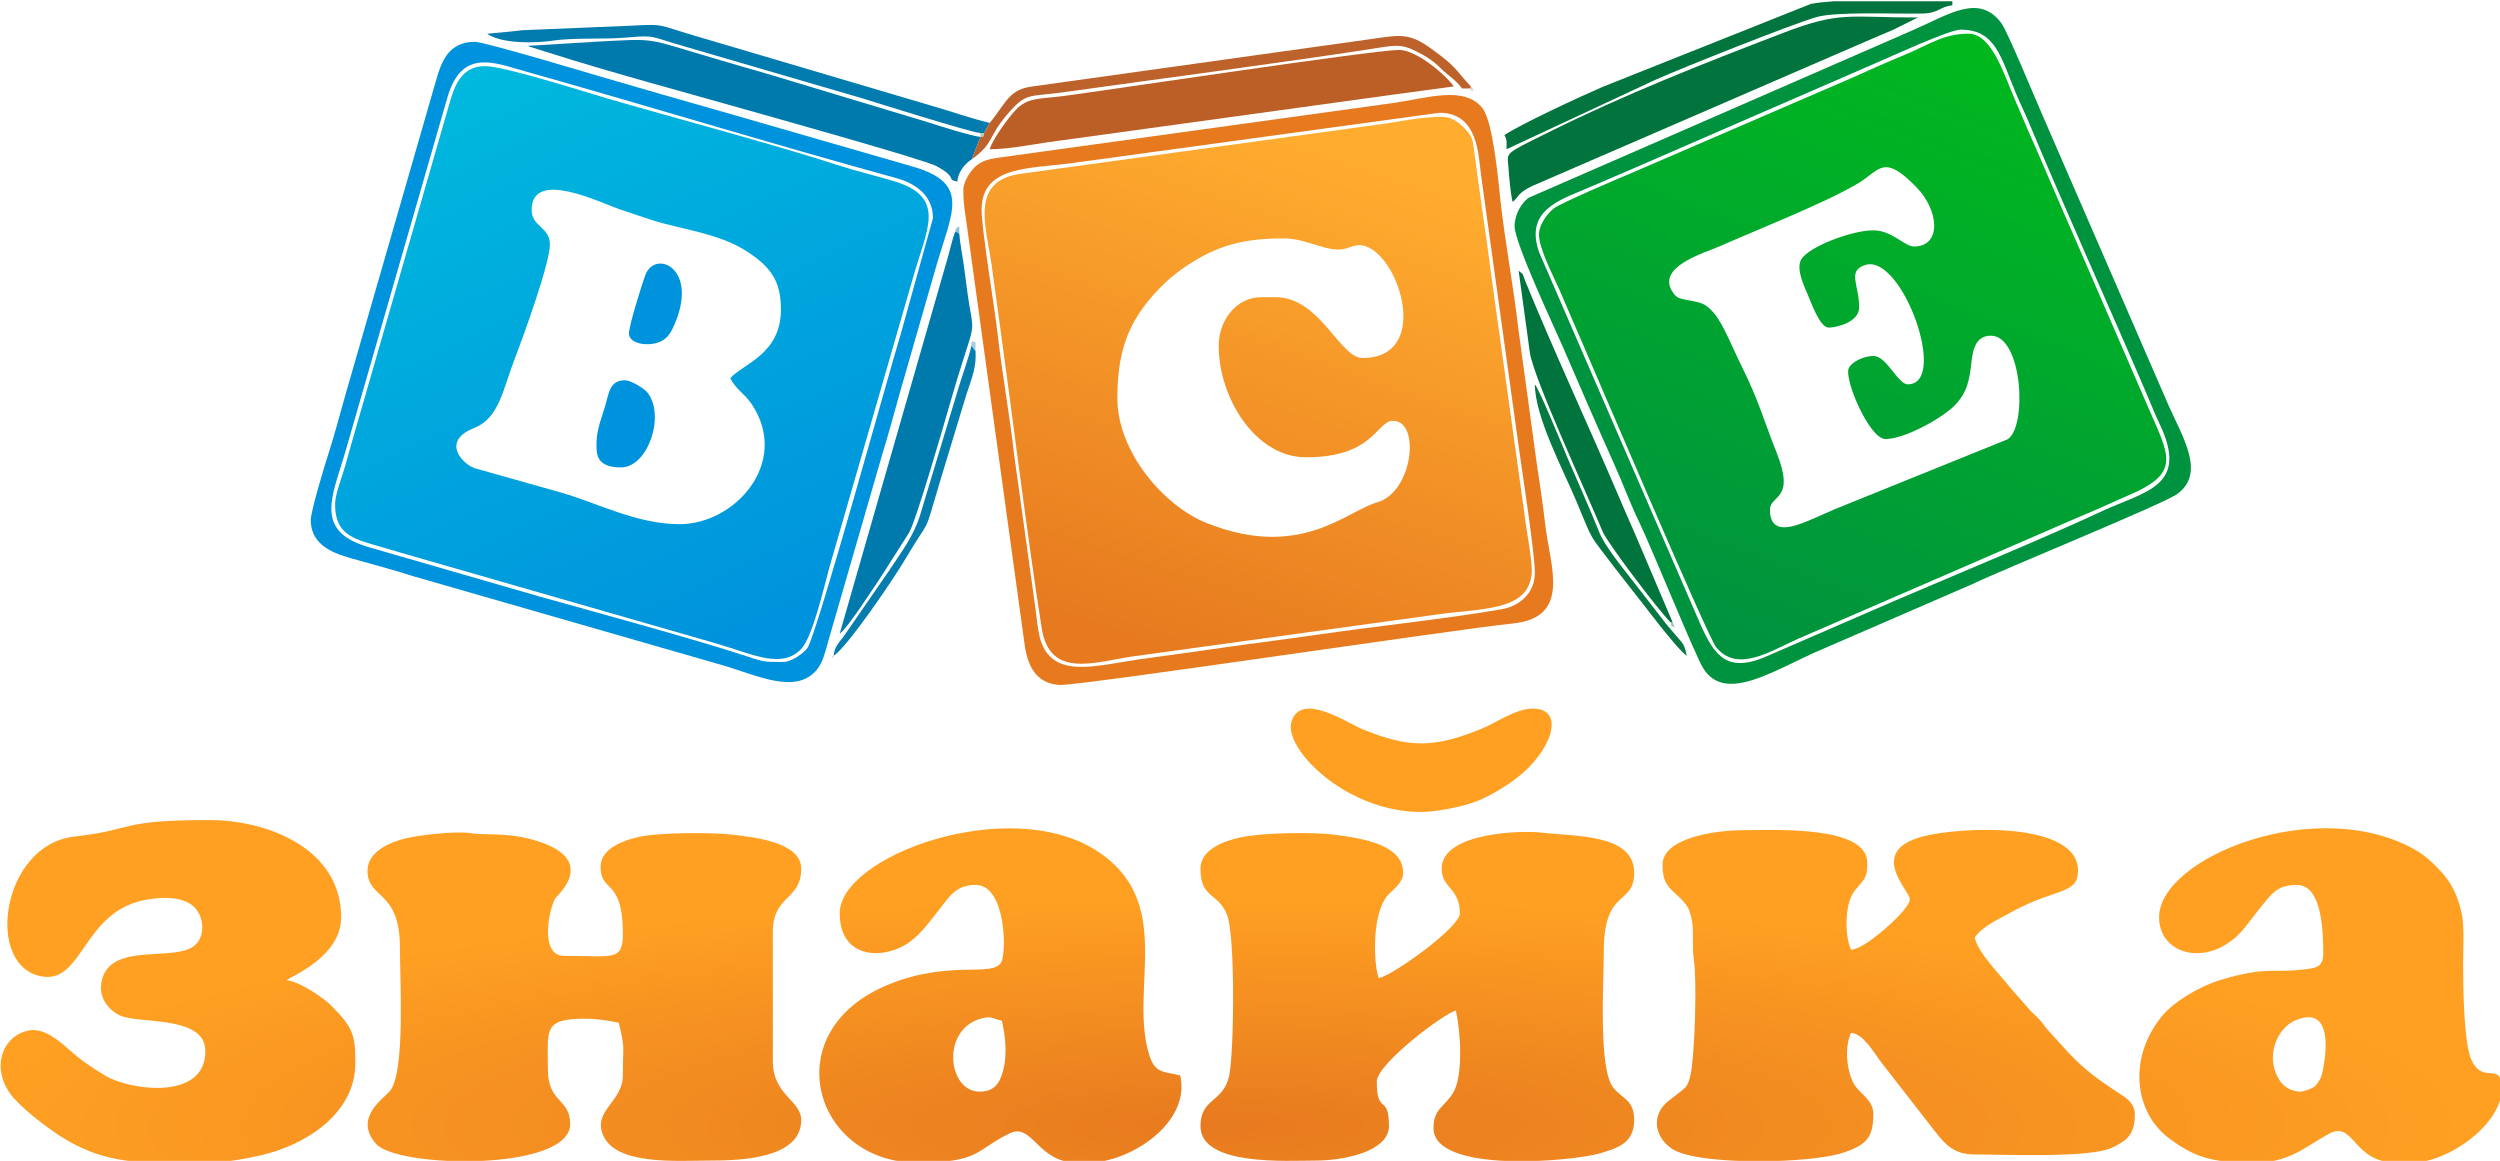 <?xml version="1.0" encoding="UTF-8" standalone="no"?>
<svg
   xmlns:dc="http://purl.org/dc/elements/1.1/"
   xmlns:cc="http://creativecommons.org/ns#"
   xmlns:rdf="http://www.w3.org/1999/02/22-rdf-syntax-ns#"
   xmlns:svg="http://www.w3.org/2000/svg"
   xmlns="http://www.w3.org/2000/svg"
   xmlns:xlink="http://www.w3.org/1999/xlink"
   version="1.1"
   id="svg4032"
   viewBox="0 0 354.331 164.53">
  <defs
     id="defs4034">
    <linearGradient
       id="linearGradient5457">
      <stop
         style="stop-color:#e77a1f;stop-opacity:1;"
         offset="0"
         id="stop5459" />
      <stop
         style="stop-color:#ffa022;stop-opacity:1"
         offset="1"
         id="stop5461" />
    </linearGradient>
    <linearGradient
       id="linearGradient5424">
      <stop
         id="stop5426"
         offset="0"
         style="stop-color:#00933f;stop-opacity:1;" />
      <stop
         id="stop5428"
         offset="1"
         style="stop-color:#00b91d;stop-opacity:1" />
    </linearGradient>
    <linearGradient
       id="linearGradient5414">
      <stop
         id="stop5416"
         offset="0"
         style="stop-color:#0093dd;stop-opacity:1;" />
      <stop
         id="stop5418"
         offset="1"
         style="stop-color:#00b9dd;stop-opacity:1" />
    </linearGradient>
    <linearGradient
       id="linearGradient4606">
      <stop
         id="stop4608"
         offset="0"
         style="stop-color:#e77a1f;stop-opacity:1;" />
      <stop
         id="stop4610"
         offset="1"
         style="stop-color:#ffac2f;stop-opacity:1" />
    </linearGradient>
    <linearGradient
       gradientUnits="userSpaceOnUse"
       y2="439.528"
       x2="377.587"
       y1="501.323"
       x1="356.705"
       id="linearGradient4612"
       xlink:href="#linearGradient4606" />
    <linearGradient
       gradientUnits="userSpaceOnUse"
       y2="430.153"
       x2="279.142"
       y1="500.897"
       x1="311.957"
       id="linearGradient5420"
       xlink:href="#linearGradient5414" />
    <linearGradient
       gradientUnits="userSpaceOnUse"
       y2="426.317"
       x2="464.1"
       y1="501.749"
       x1="435.121"
       id="linearGradient5430"
       xlink:href="#linearGradient5424" />
    <radialGradient
       gradientUnits="userSpaceOnUse"
       gradientTransform="matrix(1,0,0,0.182,0,441.306)"
       r="156.013"
       fy="668.306"
       fx="369.919"
       cy="668.306"
       cx="369.919"
       id="radialGradient5465"
       xlink:href="#linearGradient5457" />
    <radialGradient
       r="156.013"
       fy="668.306"
       fx="369.919"
       cy="668.306"
       cx="369.919"
       gradientTransform="matrix(1,0,0,0.182,0,441.306)"
       gradientUnits="userSpaceOnUse"
       id="radialGradient5567"
       xlink:href="#linearGradient5457" />
    <radialGradient
       r="156.013"
       fy="668.306"
       fx="369.919"
       cy="668.306"
       cx="369.919"
       gradientTransform="matrix(1,0,0,0.182,0,441.306)"
       gradientUnits="userSpaceOnUse"
       id="radialGradient5569"
       xlink:href="#linearGradient5457" />
    <radialGradient
       r="156.013"
       fy="668.306"
       fx="369.919"
       cy="668.306"
       cx="369.919"
       gradientTransform="matrix(1,0,0,0.182,0,441.306)"
       gradientUnits="userSpaceOnUse"
       id="radialGradient5571"
       xlink:href="#linearGradient5457" />
    <radialGradient
       r="156.013"
       fy="668.306"
       fx="369.919"
       cy="668.306"
       cx="369.919"
       gradientTransform="matrix(1,0,0,0.182,0,441.306)"
       gradientUnits="userSpaceOnUse"
       id="radialGradient5573"
       xlink:href="#linearGradient5457" />
    <radialGradient
       r="156.013"
       fy="668.306"
       fx="369.919"
       cy="668.306"
       cx="369.919"
       gradientTransform="matrix(1,0,0,0.182,0,441.306)"
       gradientUnits="userSpaceOnUse"
       id="radialGradient5575"
       xlink:href="#linearGradient5457" />
    <radialGradient
       r="156.013"
       fy="668.306"
       fx="369.919"
       cy="668.306"
       cx="369.919"
       gradientTransform="matrix(1,0,0,0.182,0,441.306)"
       gradientUnits="userSpaceOnUse"
       id="radialGradient5577"
       xlink:href="#linearGradient5457" />
    <radialGradient
       r="156.013"
       fy="668.306"
       fx="369.919"
       cy="668.306"
       cx="369.919"
       gradientTransform="matrix(1,0,0,0.182,0,441.306)"
       gradientUnits="userSpaceOnUse"
       id="radialGradient5579"
       xlink:href="#linearGradient5457" />
  </defs>
  <g
     transform="translate(0,-887.832)"
     id="layer1">
    <g
       id="g4067"
       transform="matrix(1.25,0,0,-1.25,0,1052.362)" />
    <g
       transform="matrix(1.136,0,0,1.136,-247.744,407.927)"
       id="g5481">
      <path
         id="path4262"
         style="fill:url(#linearGradient4612);fill-opacity:1;fill-rule:evenodd"
         d="m 370.135,465.598 c 0,6.516 4.611,13.907 10.873,13.907 8.547,0 8.807,-4.551 10.873,-4.551 3.472,0 2.494,8.905 -1.968,10.169 -3.856,1.093 -9.555,7.203 -21.192,2.624 -5.526,-2.175 -11.229,-9.015 -11.229,-15.574 0,-6.427 1.593,-10.243 6,-14.481 0.69,-0.663 1.737,-1.469 2.542,-2.009 3.949,-2.651 7.242,-3.485 12.192,-3.485 3.108,0 5.625,1.929 7.809,1.249 0.958,-0.298 1.525,-0.61 2.533,-0.235 4.318,1.609 7.951,13.904 -0.481,13.904 -2.894,0 -5.278,-7.586 -10.873,-7.586 l -1.77,0 c -3.126,0 -5.31,2.896 -5.31,6.069 z m 27.814,-28.573 c -2.522,0 -4.995,0.562 -7.44,0.905 l -45.12,6.21 c -6.383,0.899 -4.242,6.646 -3.589,11.358 0.35,2.527 0.69,5.03 1.04,7.558 1.649,11.906 3.362,25.995 5.213,37.772 1.008,6.412 6.668,4.187 11.505,3.501 l 37.556,-5.177 c 5.777,-0.836 11.6,-0.385 12.069,-5.099 0.146,-1.474 -0.667,-5.369 -0.867,-7.215 l -3.146,-22.645 c -0.748,-5.149 -1.38,-10.226 -2.088,-15.107 -0.377,-2.599 -0.724,-5.148 -1.04,-7.557 -0.225,-1.715 -0.245,-2.043 -1.235,-3.063 -0.7,-0.722 -1.542,-1.441 -2.858,-1.441 z" />
      <path
         id="path4264"
         style="fill:url(#linearGradient5430);fill-opacity:1;fill-rule:evenodd"
         d="m 446.246,463.322 c 0.808,0 3.793,-0.59 3.793,-2.529 0,-2.845 -1.545,-4.579 0.8,-5.292 4.564,-1.387 10.414,14.901 5.268,14.901 -1.261,0 -2.593,-3.54 -4.299,-3.54 -1.148,0 -2.672,0.701 -3.058,1.513 -0.638,1.341 2.558,8.854 4.575,8.854 2.392,0 7.131,-2.631 8.667,-4.229 1.217,-1.266 1.69,-2.452 1.969,-4.605 0.2,-1.543 0.237,-4.062 2.512,-4.062 3.979,0 4.569,11.45 2.065,12.938 l -21.605,8.738 c -1.441,0.616 -2.881,1.321 -4.259,1.811 -1.984,0.705 -3.762,0.75 -3.762,-1.741 0,-1.968 3.233,-1.125 0.833,-7.154 -1.595,-4.006 -2.28,-6.625 -4.373,-10.799 -0.966,-1.927 -2.302,-5.315 -3.472,-6.642 -1.163,-1.319 -1.651,-1.272 -3.433,-1.624 -0.935,-0.185 -1.198,-0.258 -1.642,-0.893 -2.254,-3.22 3.943,-4.963 5.759,-5.766 4.644,-2.05 13.476,-5.543 17.378,-7.908 2.682,-1.625 3.109,-3.724 7.225,0.513 2.876,2.961 3.14,7.402 -0.322,7.402 -1.129,0 -2.754,-2.023 -5.057,-2.023 -2.675,0 -8.11,2.05 -9.007,3.656 -0.691,1.237 0.464,3.465 0.948,4.656 0.441,1.083 1.457,3.825 2.496,3.825 z m -36.159,-11.631 c 0,1.821 1.912,5.412 2.601,7.007 1.037,2.402 1.952,4.572 2.969,6.893 1.214,2.772 15.486,36.302 16.523,37.588 2.642,3.275 6.708,0.54 10.359,-1.083 l 34.042,-14.759 c 1.115,-0.488 2.158,-0.923 3.364,-1.44 1.189,-0.509 2.143,-0.988 3.324,-1.481 7.144,-2.983 5.528,-4.891 2.602,-11.665 l -8.864,-20.468 c -2.052,-4.616 -3.847,-8.968 -5.896,-13.574 -0.541,-1.217 -0.896,-2.15 -1.437,-3.367 -1.524,-3.427 -3.001,-8.683 -5.982,-8.683 -3.146,0 -4.822,1.32 -7.983,2.637 -2.333,0.972 -4.493,1.934 -6.687,2.921 l -27.198,11.742 c -1.569,0.655 -9.057,3.83 -9.902,4.511 -0.971,0.782 -1.836,2.195 -1.836,3.221 z" />
      <path
         id="path4266"
         style="fill:url(#linearGradient5420);fill-opacity:1;fill-rule:evenodd"
         d="m 284.416,448.657 c 0,-5.227 8.601,-0.879 11.158,-0.032 1.299,0.43 2.567,0.875 3.79,1.267 3.736,1.197 8.349,1.644 11.809,3.869 2.965,1.907 4.345,3.638 4.345,7.286 0,5.633 -4.735,6.772 -6.321,8.597 0.831,1.57 1.804,1.89 2.74,3.329 4.712,7.244 -2.168,14.877 -9.062,14.877 -5.359,0 -10.28,-2.657 -14.772,-3.939 l -10.846,-3.061 c -1.537,-0.577 -4.135,-3.367 -0.027,-4.991 3.146,-1.243 3.605,-4.847 5.057,-8.597 1.153,-2.977 4.405,-12.001 4.405,-14.306 0,-2.208 -2.276,-2.207 -2.276,-4.299 z m -24.527,36.664 c 0,3.28 1.598,4.174 4.579,5.029 2.475,0.71 4.771,1.416 7.25,2.106 l 35.738,10.282 c 4.525,1.32 8.075,3.204 10.54,0.738 1.475,-1.476 2.886,-7.792 3.591,-10.316 l 10.422,-36.104 c 1.682,-5.989 4.314,-10.033 -2.492,-12.03 -2.462,-0.723 -4.664,-1.241 -7.076,-2.026 -7.676,-2.501 -20.67,-5.955 -28.638,-8.279 -2.945,-0.859 -12.792,-4.016 -15.201,-4.016 -2.987,0 -3.829,2.496 -4.445,4.658 l -12.274,42.597 c -0.327,1.122 -0.635,2.356 -1.013,3.538 -0.268,0.837 -0.98,2.799 -0.98,3.825 z" />
      <path
         id="path4280"
         style="fill:#0093dd;fill-rule:evenodd"
         d="m 315.771,505.044 c -2.572,0 -2.386,-0.015 -5.152,-0.916 -6.295,-2.051 -18.73,-5.435 -25.138,-7.228 l -21.578,-6.236 c -6.809,-2.065 -4.259,-6.47 -2.605,-12.279 l 12.552,-43.582 c 1.596,-5.784 5.074,-4.838 8.707,-3.755 1.356,0.404 2.384,0.678 3.74,1.064 14.352,4.085 29.345,8.656 43.583,12.552 2.373,0.649 4.604,2.132 4.604,5.005 l -4.015,14.444 c -1.328,4.287 -10.471,37.53 -11.646,39.178 -0.466,0.654 -1.98,1.753 -3.051,1.753 z m -58.916,-17.7 c 0,3.301 3.189,4.224 5.087,4.775 2.577,0.747 5.076,1.372 7.651,2.21 l 38.486,11.075 c 4.462,1.282 9.28,3.791 11.93,0.591 0.753,-0.909 1.054,-2.275 1.434,-3.623 l 6.749,-23.341 c 0.756,-2.44 1.508,-5.245 2.19,-7.672 l 4.46,-15.516 c 2.022,-7.037 4.442,-10.539 -2.997,-12.641 l -23.352,-6.738 c -5.091,-1.43 -10.404,-2.978 -15.509,-4.467 -1.467,-0.428 -14.469,-4.328 -15.647,-4.328 -3.428,0 -4.24,2.681 -4.893,4.969 l -11.202,38.864 c -0.779,2.696 -1.407,5.202 -2.269,7.846 -0.432,1.325 -2.118,6.908 -2.118,7.997 z" />
      <path
         id="path4282"
         style="fill:#e77a1f;fill-rule:evenodd"
         d="m 340.551,448.657 c 0,-5.69 6.197,-5.103 11.775,-5.925 l 45.371,-6.212 c 4.841,0 4.83,5.354 5.164,7.732 l 4.741,34.199 c 0.415,2.942 1.979,13.106 1.979,15.468 0,2.532 -1.91,4.137 -4.07,4.527 -6.016,1.087 -16.106,2.186 -22.657,3.134 -4.892,0.708 -9.992,1.336 -15.104,2.09 -2.605,0.384 -5.201,0.704 -7.552,1.045 -5.474,0.794 -11.075,2.622 -12.414,-2.859 -0.271,-1.11 -0.372,-2.547 -0.549,-3.749 l -2.617,-18.876 c -0.57,-5.103 -1.494,-10.027 -2.065,-15.13 -0.31,-2.773 -2.002,-13.056 -2.002,-15.445 z m -2.276,-2.528 c 0,2.021 0.224,2.789 0.431,4.373 l 7.224,52.45 c 0.381,2.569 1.373,4.744 4.324,4.96 2.21,0.161 49.449,-6.95 56.548,-7.668 7.439,-0.752 4.646,-7.197 4.063,-12.414 -0.308,-2.758 -0.706,-5.217 -1.11,-7.993 l -2.219,-16.239 c -0.594,-5.317 -1.671,-10.827 -2.255,-16.204 -0.239,-2.198 -0.894,-9.718 -2.225,-11.43 -2.234,-2.875 -6.937,-1.263 -11.132,-0.663 l -48.417,6.706 c -1.537,0.215 -2.538,0.301 -3.516,1.036 -0.684,0.514 -1.718,1.993 -1.718,3.087 z" />
      <path
         id="path4284"
         style="fill:#00933f;fill-rule:evenodd"
         d="m 462.681,426.152 c 4.377,0 4.989,3.334 6.936,7.983 0.534,1.276 1.035,2.257 1.555,3.502 4.697,11.249 9.999,22.909 14.843,34.212 0.511,1.192 0.922,2.277 1.447,3.357 3.876,7.976 -1.779,8.523 -7.165,11.041 -6.791,3.175 -18.451,8.001 -25.777,11.141 l -15.522,6.729 c -5.337,2.511 -6.962,0.273 -8.769,-3.792 l -20.113,-46.39 c -1.849,-5.211 2.593,-6.533 5.714,-7.88 1.87,-0.807 3.455,-1.48 5.313,-2.273 l 30.846,-13.404 c 1.935,-0.836 9.321,-4.226 10.693,-4.226 z m -55.629,24.527 c 0,2.087 5.073,12.854 5.996,14.991 2.125,4.92 4.226,9.788 6.39,14.597 1.083,2.407 1.959,4.82 3.123,7.244 1.715,3.57 6.954,16.566 8.009,18.288 2.807,4.581 9.075,0.074 15.024,-2.418 l 18.519,-8.031 c 3.933,-1.89 23.959,-10.04 25.637,-11.281 3.512,-2.598 0.714,-6.947 -1.111,-11.053 l -15.93,-36.665 c -0.752,-1.693 -4.129,-9.927 -4.925,-11.005 -2.753,-3.732 -6.498,-1.124 -10.912,0.812 l -48.066,20.964 c -0.872,0.619 -1.754,2.065 -1.754,3.556 z" />
      <path
         id="path4286"
         style="fill:#bc5f27;fill-rule:evenodd"
         d="m 341.562,441.071 c 2.295,0 4.956,-0.534 7.223,-0.868 l 36.225,-4.991 c 2.263,-0.321 4.721,-0.648 7.11,-0.982 l 7.347,-0.998 c -0.848,-1.267 -4.567,-4.551 -6.827,-4.551 -3.105,0 -36.834,5.091 -41.796,5.741 -3.053,0.4 -4.527,0.137 -6.067,1.771 -0.847,0.899 -2.898,3.694 -3.214,4.877 z" />
      <path
         id="path4288"
         style="fill:#00743c;fill-rule:evenodd"
         d="m 406.8,447.645 c 0.77,-0.564 0.571,-1.128 2.528,-2.023 l 41.636,-18.039 c 1.155,-0.513 2.03,-0.856 3.193,-1.358 l 3.215,-1.59 c -8.72,0 -9.669,-0.816 -16.796,1.915 -10.115,3.876 -19.825,7.698 -29.477,12.498 -5.446,2.708 -4.958,2.349 -4.817,4.286 0.092,1.268 0.263,3.214 0.519,4.312 z" />
      <g
         id="g5438"
         style="fill:url(#radialGradient5465);fill-opacity:1">
        <path
           d="m 263.935,531.089 c 0,3.593 4.046,2.31 4.046,9.609 0,4.077 0.669,15.279 -1.18,17.785 -0.721,0.977 -4.702,3.371 -1.796,6.684 2.671,3.046 24.216,3.451 24.216,-2.47 0,-3.244 -2.781,-2.591 -2.781,-6.827 0,-5.063 -0.634,-6.322 4.804,-6.322 1.205,0 3.044,0.272 4.046,0.506 0.799,3.43 0.506,2.365 0.506,6.574 0,3.315 -3.809,4.387 -2.449,7.495 1.647,3.763 9.312,3.126 13.322,3.126 3.73,0 11.379,-0.222 11.379,-5.057 0,-2.456 -3.54,-3.081 -3.54,-7.333 l 0,-16.183 c 0,-4.566 3.54,-3.885 3.54,-7.839 0,-3.323 -5.839,-3.9 -8.41,-4.233 -2.482,-0.321 -9.205,-0.306 -11.76,0.246 -1.798,0.388 -4.863,1.383 -4.863,3.735 0,3.34 2.781,1.347 2.781,8.344 0,3.479 -1.185,2.781 -7.333,2.781 -3.064,0 -1.928,-5.714 -1.105,-7.174 0.149,-0.264 5.643,-4.902 -2.65,-7.277 -3.529,-1.011 -5.909,-0.546 -7.984,-0.868 -1.88,-0.291 -6.454,0.282 -7.989,0.648 -1.987,0.474 -4.8,1.654 -4.8,4.05 z"
           style="fill:url(#radialGradient5567);fill-opacity:1;fill-rule:evenodd"
           id="path4268" />
        <path
           d="m 425.511,530.33 c 0,1.973 0.472,2.62 1.777,3.786 1.269,1.134 1.629,1.698 1.886,3.171 0.274,1.57 -0.005,3.223 0.237,4.82 0.416,2.753 0.116,12.153 -0.413,14.466 -0.343,1.497 -0.557,1.514 -1.656,2.39 -0.781,0.623 -1.602,1.127 -2.085,1.964 -1.194,2.069 0.14,4.295 1.945,5.135 3.845,1.79 16.804,1.546 20.848,0.207 2.936,-0.973 3.759,-1.931 3.759,-4.838 0,-1.615 -1.414,-2.373 -2.181,-3.382 -1.065,-1.401 -1.53,-4.795 -0.6,-6.732 1.526,0.127 2.69,2.237 3.828,3.758 l 6.645,8.526 c 1.208,1.546 2.3,2.887 4.952,2.887 3.751,0 14.255,0.468 17.12,-0.834 0.528,-0.24 1.548,-0.822 1.871,-1.163 0.858,-0.909 0.986,-1.912 0.986,-3.06 0,-1.478 -1.355,-2.178 -2.275,-2.783 -2.379,-1.563 -3.91,-2.683 -5.885,-4.735 l -2.529,-2.782 c -0.57,-0.592 -0.624,-0.814 -1.135,-1.394 -0.437,-0.496 -0.815,-0.777 -1.265,-1.263 l -2.482,-2.828 c -1.238,-1.6 -3.946,-4.245 -4.405,-6.215 0.953,-1.423 3.103,-2.357 4.632,-3.207 5.356,-2.975 8.264,-2.121 8.264,-5.138 0,-6.219 -14.801,-5.497 -19.428,-4.256 -6.935,1.86 -1.56,6.757 -1.56,7.796 0,0.961 -2.386,3.111 -3.109,3.719 -0.922,0.776 -2.922,2.495 -4.224,2.603 -0.777,-1.62 -0.872,-5.729 0.462,-7.377 1.264,-1.562 1.561,-1.481 1.561,-3.496 0,-4.678 -11.675,-4.046 -15.424,-4.046 -3.681,0 -10.114,1.005 -10.114,4.298 z"
           style="fill:url(#radialGradient5569);fill-opacity:1;fill-rule:evenodd"
           id="path4270" />
        <path
           d="m 367.86,530.836 c 0,3.791 2.247,2.946 3.323,5.78 1.051,2.768 0.863,17.251 0.255,20.05 -0.736,3.387 -3.578,2.755 -3.578,6.283 0,5.035 10.844,4.299 14.413,4.299 3.465,0 9.103,-1.127 9.103,-4.299 0,-4.092 -1.517,-1.288 -1.517,-5.563 0,-2.182 8.355,-8.499 9.861,-8.85 0.591,2.535 0.973,8.132 -0.347,10.273 -1.118,1.815 -2.435,1.948 -2.435,4.393 0,5.732 17.382,4.155 20.828,3.128 2.259,-0.673 4.205,-1.315 4.205,-4.14 0,-2.541 -1.496,-2.653 -2.579,-3.995 -1.914,-2.371 -1.213,-12.915 -1.213,-16.992 0,-8.082 3.793,-5.66 3.793,-9.861 0,-4.852 -7.207,-4.504 -11.669,-5.021 -2.311,-0.268 -12.352,-0.043 -12.352,4.515 0,2.424 2.276,2.396 2.276,5.563 0,1.726 -8.2,7.645 -10.114,8.091 -0.572,-1.192 -1.083,-8.212 1.321,-10.563 0.663,-0.648 1.713,-1.413 1.713,-2.586 0,-3.629 -5.442,-4.304 -8.192,-4.704 -2.84,-0.412 -9.245,-0.325 -12.142,0.299 -2.132,0.46 -4.952,1.543 -4.952,3.898 z"
           style="fill:url(#radialGradient5571);fill-opacity:1;fill-rule:evenodd"
           id="path4272" />
        <path
           d="m 505.162,558.65 c -1.115,0 -2.061,-0.552 -2.549,-1.244 -2.052,-2.913 -0.493,-6.617 1.782,-7.616 5.555,-2.439 3.548,6.365 3.267,7.062 -0.11,0.274 -0.532,0.961 -0.834,1.189 -0.265,0.2 -1.34,0.609 -1.667,0.609 z m -17.7,-21.746 c 0,4.075 4.631,5.929 8.708,3.145 1.597,-1.091 2.327,-2.374 3.507,-3.825 1.772,-2.177 2.373,-3.366 4.979,-3.366 3.114,0 3.287,5.688 3.287,8.597 0,1.815 -1.153,1.789 -2.59,1.962 -3.757,0.452 -4.529,-0.431 -10.31,1.322 -2.455,0.745 -5.762,2.647 -7.301,4.583 -4.268,5.368 -3.215,11.928 0.831,15.043 3.693,2.842 6.138,3.135 11.025,3.135 4.149,0 6.299,-2.108 9.06,-3.597 3.164,-1.706 2.945,3.597 8.387,3.597 l 2.023,0 c 4.492,0 11.126,-4.81 11.126,-9.103 0,-3.739 -2.163,-0.493 -3.723,-3.61 -0.987,-1.973 -1.082,-9.152 -1.082,-12.067 0,-2.052 0.187,-4.759 -0.19,-6.384 -0.436,-1.879 -1.019,-3.257 -2.042,-4.533 -0.814,-1.016 -2.267,-2.449 -3.432,-3.143 -12.227,-7.287 -32.265,0.704 -32.265,8.244 z"
           style="fill:url(#radialGradient5573);fill-opacity:1;fill-rule:evenodd"
           id="path4274" />
        <path
           d="m 340.298,558.65 c -4.025,0 -4.892,-7.982 0.447,-9.185 1.058,-0.238 1.24,0.08 2.334,0.335 0.522,2.24 0.742,4.811 -0.087,6.993 -0.449,1.181 -1.209,1.857 -2.695,1.857 z m -17.447,-22.252 c 0,5.886 5.746,5.821 8.82,3.51 1.45,-1.09 2.335,-2.408 3.49,-3.842 1.315,-1.633 2.093,-3.208 4.631,-3.208 3.786,0 3.87,8.24 3.249,9.571 -0.967,2.073 -6.364,-0.307 -14.09,2.851 -14.255,5.826 -9.331,22.219 3.508,22.219 7.929,0 7.173,-1.466 11.562,-3.631 2.911,-1.436 3.446,3.631 8.414,3.631 l 1.517,0 c 5.035,0 12.767,-4.915 11.379,-10.873 -2.179,-0.508 -3.135,-0.295 -3.836,-2.486 -2.647,-8.279 3.424,-19.25 -6.731,-25.635 -10.971,-6.897 -31.913,0.735 -31.913,7.891 z"
           style="fill:url(#radialGradient5575);fill-opacity:1;fill-rule:evenodd"
           id="path4276" />
        <path
           d="m 243.706,553.593 c 0,6.327 -9.629,4.806 -12.443,3.087 -1.8,-1.099 -3.024,-1.895 -4.564,-3.275 -1.235,-1.107 -3.17,-2.755 -5.018,-2.39 -2.088,0.411 -3.453,2.155 -3.514,4.255 l 0,0.292 c 0.029,1.043 0.378,2.161 1.114,3.239 1.131,1.656 4.453,4.176 6.115,5.264 4.024,2.635 7.537,3.296 11.534,3.436 l 7.029,0 c 2.215,0 4.717,-0.464 6.676,-0.91 5.601,-1.276 11.783,-5.225 11.783,-11.48 0,-3.482 -0.227,-4.432 -3.092,-7.275 -0.955,-0.948 -3.931,-2.961 -5.505,-3.092 0.846,-0.588 6.827,-3.029 6.827,-7.839 0,-8.534 -9.1,-12.137 -16.436,-12.137 -11.426,0 -8.971,1.142 -16.9,2.064 -9.129,1.062 -11.215,16.406 -3.868,17.464 4.962,0.715 5.053,-7.981 12.563,-9.527 2.261,-0.465 4.726,-0.472 6.124,0.678 1.441,1.185 1.677,3.913 0.117,5.058 -2.589,1.9 -9.867,-0.376 -11.341,3.842 -0.758,2.168 0.446,3.974 2.097,4.777 2.341,1.139 10.702,-0.079 10.702,4.47 z"
           style="fill:url(#radialGradient5577);fill-opacity:1;fill-rule:evenodd"
           id="path4278" />
        <path
           d="m 409.328,510.86 c -2.148,0 -4.499,1.734 -6.356,2.494 -5.881,2.404 -9.023,2.489 -14.92,0.071 -1.909,-0.783 -7.537,-4.67 -8.819,-1.029 -1.157,3.285 6.623,11.359 16.188,11.363 1.756,6e-4 4.971,-0.635 6.612,-1.23 1.738,-0.629 3.764,-1.864 5.172,-2.92 4.449,-3.336 6.317,-8.749 2.124,-8.749 z"
           style="fill:url(#radialGradient5579);fill-opacity:1;fill-rule:evenodd"
           id="path4290" />
      </g>
      <path
         id="path4292"
         style="fill:#007aad;fill-rule:evenodd"
         d="m 339.321,442.335 1.097,-2.819 c -0.774,0.035 -5.52,-1.47 -6.602,-1.825 l -20.013,-6.032 c -2.14,-0.596 -4.503,-1.31 -6.659,-1.938 -8.741,-2.545 -6.775,-2.487 -14.89,-2.054 l -8.343,0.507 c 0.053,0.034 0.143,0.007 0.171,0.082 l 3.084,0.961 c 6.83,2.184 16.955,4.916 23.944,6.905 2.051,0.584 22.295,6.243 23.801,7.048 0.416,0.222 1.085,0.628 1.376,0.9 0.894,0.837 0.039,0.729 1.229,1.046 0.102,-1.225 0.985,-2.277 1.805,-2.781 z" />
      <path
         id="path4294"
         style="fill:#007aad;fill-rule:evenodd"
         d="m 337.769,451.621 c -0.353,-0.409 0.04,-0.024 -0.506,-0.275 -0.331,0.834 -0.578,1.999 -0.868,3.017 l -13.545,47.141 c 0.981,-0.657 4.295,-5.815 5.31,-7.333 l 3.341,-5.256 c 0.86,-1.399 4.439,-13.78 5.111,-16.13 0.652,-2.283 1.274,-4.324 2.011,-6.586 1.168,-3.584 0.797,-2.767 0.202,-6.966 -0.186,-1.308 -0.338,-2.623 -0.505,-3.794 -0.183,-1.284 -0.463,-2.649 -0.55,-3.819 z" />
      <path
         id="path4296"
         style="fill:#00743c;fill-rule:evenodd"
         d="m 426.523,500.107 0.253,0 -4.638,-10.906 c -0.853,-1.918 -1.553,-3.549 -2.372,-5.466 -3.544,-8.295 -8.148,-18.231 -11.403,-26.272 -0.372,-0.92 -0.109,-0.71 -0.804,-1.219 l 1.402,10.229 c 0.485,3.208 6.988,17.27 9.067,22.288 0.591,1.426 6.995,9.87 8.495,11.347 z" />
      <path
         id="path4298"
         style="fill:#02753e;fill-rule:evenodd"
         d="m 405.788,439.301 c 0.359,0.749 0.253,0.706 0.253,1.77 l 18.625,-8.684 c 3.313,-1.478 16.86,-6.875 20.019,-7.796 2.496,-0.728 9.806,-0.378 13.204,-0.45 2.169,-0.046 2.217,-0.893 3.781,-1.023 l 0,-0.506 -14.813,0 c -1.065,0.069 -2.025,0.171 -2.822,0.318 l -26.037,10.375 c -2.624,1.13 -10.143,4.612 -12.21,5.996 z" />
      <path
         id="path4300"
         style="fill:#027bae;fill-rule:evenodd"
         d="m 340.298,439.031 0.539,0.06 0.709,-1.307 c -2.461,-0.592 -4.676,-1.406 -7.209,-2.13 l -29.468,-8.713 c -4.901,-1.43 -3.802,-1.503 -7.808,-1.294 l -13.839,0.575 c -1.025,0.14 -3.257,0.344 -4.368,0.437 1.896,1.317 6.183,1.17 8.198,0.865 2.604,-0.394 6.25,-0.149 8.983,-0.373 4.033,-0.33 2.809,-0.226 7.708,1.168 l 21.921,6.4 c 1.338,0.414 13.55,4.253 14.635,4.312 z" />
      <path
         id="path4302"
         style="fill:#be622b;fill-rule:evenodd"
         d="m 341.546,437.784 -0.709,1.307 c -0.164,0.736 0.036,0.257 -0.418,0.426 l -1.097,2.819 c 2.846,-2.092 1.962,-2.692 4.336,-5.491 2.503,-2.953 2.644,-2.252 7.218,-2.897 12.885,-1.817 27.14,-3.638 39.88,-5.635 2.115,-0.332 2.771,-0.075 4.167,0.615 1.161,0.573 2.061,1.191 2.965,2.092 0.903,0.899 1.901,1.437 2.591,2.467 l 1.108,0 0,-0.253 c -2.108,-2.296 -1.77,-2.434 -4.968,-4.737 -2.761,-1.989 -3.885,-1.691 -7.595,-1.154 l -42.145,5.898 c -2.673,0.345 -3.136,1.696 -4.867,3.984 -0.032,0.043 -0.079,0.105 -0.11,0.145 -0.286,0.365 -0.144,0.185 -0.356,0.416 z" />
      <path
         id="path4304"
         style="fill:#0093dd;fill-rule:evenodd"
         d="m 292.508,477.735 c 0,1.139 -0.197,3.034 3.034,3.034 3.418,0 5.59,-6.533 3.299,-9.368 -0.406,-0.503 -2.052,-1.505 -2.793,-1.505 -1.894,0 -1.982,1.574 -2.438,3.125 -0.417,1.419 -1.102,3.055 -1.102,4.714 z" />
      <path
         id="path4306"
         style="fill:#0093dd;fill-rule:evenodd"
         d="m 296.554,464.081 c 0,1.443 3.19,1.81 4.601,0.556 0.44,-0.391 0.704,-0.882 0.923,-1.353 3.404,-7.316 -2.23,-9.82 -3.479,-6.514 -0.419,1.109 -2.045,6.294 -2.045,7.311 z" />
      <path
         id="path4308"
         style="fill:#057dae;fill-rule:evenodd"
         d="m 322.092,504.286 c 1.757,-1.176 7.447,-9.541 8.931,-12.057 3.337,-5.655 2.171,-2.399 4.309,-9.598 l 3.294,-10.866 c 0.775,-2.31 1.3,-3.596 1.167,-5.532 l -0.506,-0.668 c -0.357,1.633 -1.093,3.52 -1.608,5.253 l -4.867,16.12 c -0.831,2.534 -2.344,4.484 -3.744,6.624 l -5.785,8.375 c -0.585,0.768 -1.097,1.226 -1.19,2.35 z" />
      <path
         id="path4310"
         style="fill:#067842;fill-rule:evenodd"
         d="m 428.546,504.286 c -0.276,-1.183 -0.33,-1.408 -1.07,-2.217 -0.573,-0.626 -0.957,-1.137 -1.515,-1.772 l -2.869,-3.705 c -1.484,-1.986 -4.631,-5.642 -5.456,-7.693 -1.216,-3.021 -2.6,-6.088 -3.938,-9.211 -0.372,-0.868 -3.505,-8.583 -4.116,-9.286 0,4.058 3.551,10.701 5.166,14.557 2.315,5.528 1.369,3.761 4.804,8.345 l 5.766,7.383 c 0.694,0.851 2.483,3.098 3.229,3.598 z" />
      <path
         id="path4312"
         style="fill:#a1cfe1;fill-rule:evenodd"
         d="m 339.287,465.564 0.506,0.668 0,-1.14 -0.506,0 0,0.472 z" />
      <path
         id="path4314"
         style="fill:#8ac2da;fill-rule:evenodd"
         d="m 337.264,451.346 c 0.545,0.251 0.152,-0.134 0.506,0.275 l 0,-0.941 c -0.48,0.334 -0.31,0.065 -0.506,0.666 z" />
      <path
         id="path4316"
         style="fill:#a4ceba;fill-rule:evenodd"
         d="m 340.418,439.517 c 0.455,-0.169 0.254,0.31 0.418,-0.426 l -0.539,-0.06 c 0.209,0.369 0.089,0.166 0.12,0.486 z" />
      <path
         id="path4318"
         style="fill:#93c4ad;fill-rule:evenodd"
         d="m 426.776,500.107 -0.253,0 c 0.227,0.546 -0.283,0.196 0.506,0.639 l -0.253,-0.639 z" />
      <path
         id="path4320"
         style="fill:#e8cab7;fill-rule:evenodd"
         d="m 401.587,433.232 0,0.253 c 0.141,0.312 -0.511,0.253 0.409,0.253 l -0.409,-0.506 z" />
      <path
         id="path4322"
         style="fill:#b7dae8;fill-rule:evenodd"
         d="m 322.092,504.286 -0.253,0 0.211,0.295 0.042,-0.295 z" />
    </g>
  </g>
</svg>
